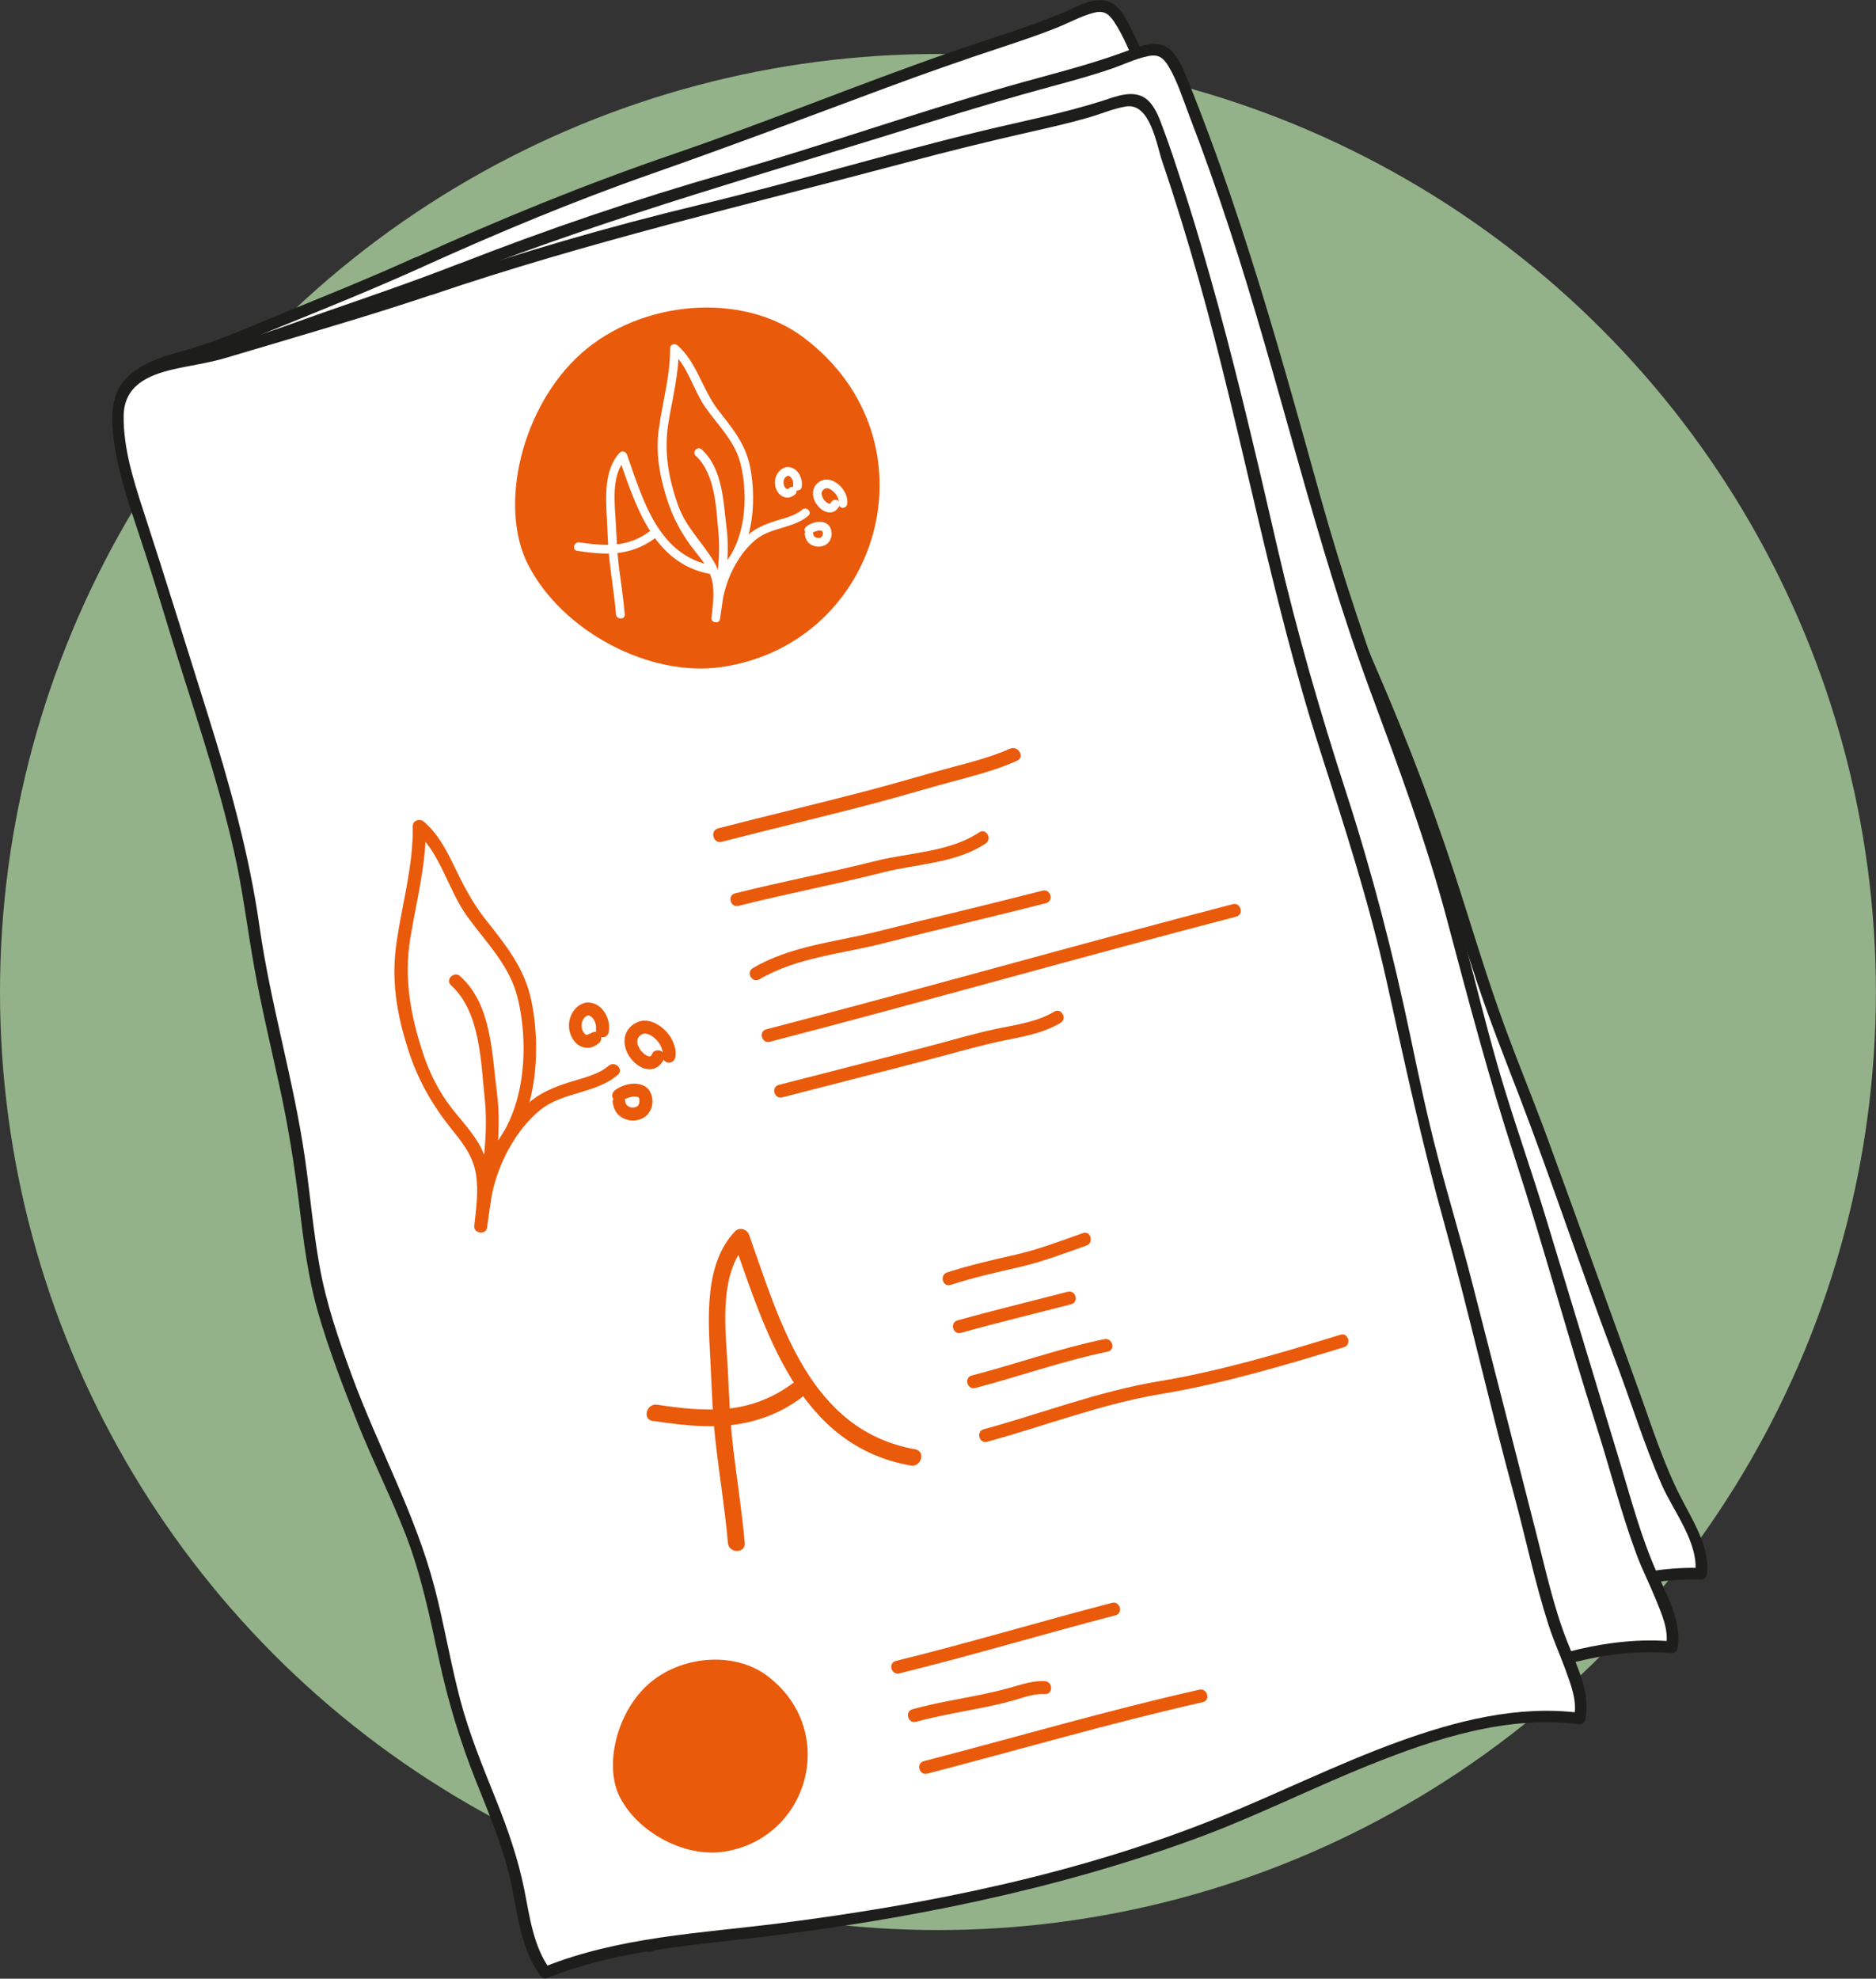 <svg xmlns="http://www.w3.org/2000/svg" id="Calque_1" viewBox="0 0 165.07 174.09"><rect x="0" y="0" width="165.07" height="174.09" fill="#333333" stroke="none"/><defs><style>.cls-1{fill:#ea5a0b;}.cls-2{fill:#fff;}.cls-3{fill:#1d1d1b;}.cls-4{fill:#94b28a;}</style></defs><circle class="cls-4" cx="82.53" cy="87.28" r="82.53"></circle><path class="cls-2" d="m36.79,23.09c7.32-3.32,14.53-6.32,22.25-8.94,8.59-2.92,17.02-6.43,25.57-9.37,2.88-.99,5.84-1.86,8.65-3.01,3.69-1.51,4.26-2.36,6.09,1.55,5.98,12.75,10.49,26.75,14.98,40.08,2.73,8.1,6.49,15.67,9.64,23.53,3.45,8.59,5.56,17.76,9.02,26.37,3.43,8.54,6.2,17.3,9.5,25.92,1.4,3.65,2.57,7.23,4.04,10.87.9,2.23,3.53,6.15,3.13,8.35-11.04-.45-23.03,8.61-32.58,13.22-12.74,6.14-26.6,10.21-40.44,13.05-5.66,1.16-10.37,2.14-15.38,4.78-2.17-2.22-2.94-7.63-4.34-10.63-2.1-4.51-4.62-8.45-6.24-13.23-1.74-5.14-3.11-10.56-5.86-15.24-3.04-5.16-5.88-10.64-8.27-16.15-2.21-5.08-2.9-11.18-4.47-16.51-1.68-5.69-3.87-11.42-5.23-17.19-2.47-10.47-6.93-18.97-10.85-28.91-1.75-4.44-5.18-10.46-5.47-15.14-.25-4.14,4.47-4.63,8.04-5.85,0,0,13.1-5.25,18.21-7.57Z"></path><path class="cls-3" d="m37.05,23.54c6.66-3.02,13.41-5.84,20.32-8.26,6.88-2.41,13.69-4.99,20.53-7.53,3.42-1.27,6.86-2.48,10.33-3.62,1.59-.53,3.19-1.06,4.75-1.69,1.06-.42,2.13-1.02,3.24-1.31.86-.23,1.3.03,1.8.77.86,1.28,1.43,2.8,2.05,4.2,1.47,3.28,2.84,6.6,4.14,9.96,5.1,13.13,8.86,26.75,14.44,39.69,2.88,6.68,5.76,13.3,7.99,20.23,1.11,3.45,2.16,6.93,3.3,10.37s2.44,6.7,3.72,10.03c2.95,7.69,5.52,15.52,8.44,23.22,1.39,3.65,2.54,7.42,4.1,11,1.03,2.36,3.32,5.16,2.96,7.86l.51-.51c-5.48-.17-10.75,1.74-15.63,4.06-5.24,2.49-10.15,5.59-15.29,8.26-11.78,6.13-24.76,10.07-37.68,12.98-6.83,1.54-13.78,2.55-20.07,5.82l.62.08c-1.72-1.87-2.29-4.67-3.01-7.03-.8-2.64-1.96-5.03-3.23-7.48-1.55-2.98-3.11-5.94-4.2-9.12-1.03-3-1.9-6.06-3-9.04s-2.55-5.64-4.1-8.37c-1.74-3.05-3.37-6.16-4.9-9.32s-2.9-6.23-3.81-9.58c-.85-3.14-1.43-6.34-2.23-9.5-1.64-6.51-4.21-12.74-5.8-19.28s-3.85-12.28-6.37-18.23c-2.38-5.6-4.69-11.22-7.15-16.78-1.19-2.69-2.48-5.6-2.74-8.57-.24-2.73,1.8-3.87,4.1-4.62,1.42-.46,2.87-.8,4.26-1.36,1.66-.67,3.32-1.34,4.98-2.02,4.23-1.72,8.47-3.43,12.63-5.31.6-.27.08-1.16-.52-.89-3.9,1.77-7.88,3.37-11.85,4.99-2.64,1.08-5.25,2.27-7.99,3.06-1.93.56-4.23,1.09-5.63,2.66s-1.09,3.8-.63,5.72c.69,2.89,1.95,5.64,3.17,8.33,1.29,2.84,2.44,5.73,3.64,8.61,2.57,6.13,5.34,12.18,7.39,18.51,1.07,3.3,1.79,6.69,2.75,10.02s2.15,6.78,3.24,10.18,1.85,6.46,2.58,9.76,1.43,6.46,2.7,9.51,2.78,6.16,4.33,9.15c1.65,3.19,3.61,6.23,5.2,9.45,1.69,3.4,2.78,7.05,3.94,10.66,1.11,3.45,2.46,6.71,4.12,9.94,1.55,3.01,3.15,5.93,4.14,9.18.78,2.55,1.42,5.47,3.27,7.49.16.17.43.18.62.08,5.65-2.93,11.84-3.97,18-5.31s12.77-3.05,19.02-5.07,12.44-4.41,18.39-7.26c4.96-2.37,9.63-5.31,14.51-7.86,5.61-2.93,11.77-5.69,18.24-5.48.3,0,.48-.25.51-.51.31-2.31-1.31-4.78-2.31-6.75-1.57-3.08-2.6-6.42-3.78-9.66-2.62-7.21-5.2-14.44-7.84-21.64-1.26-3.46-2.68-6.86-3.94-10.32s-2.41-7.17-3.55-10.78c-2.19-6.97-4.73-13.72-7.64-20.42s-5.67-13.76-8.06-20.86-4.68-13.88-7.29-20.72c-1.23-3.23-2.53-6.44-3.9-9.61-.72-1.67-1.45-3.34-2.25-4.97-.4-.81-.84-1.77-1.59-2.32-1.34-.98-3.05.09-4.35.64-3.3,1.4-6.75,2.39-10.13,3.57-8.11,2.83-16.07,6.11-24.2,8.9s-15.35,5.76-22.83,9.15c-.6.27-.08,1.16.52.89Z"></path><path class="cls-2" d="m40.53,23.69c7.49-2.93,14.85-5.53,22.69-7.74,8.73-2.45,17.34-5.51,26.03-8,2.93-.84,5.93-1.55,8.8-2.55,3.77-1.31,4.38-2.13,6,1.87,5.29,13.05,9.05,27.27,12.82,40.83,2.3,8.24,5.64,15.99,8.37,24.01,2.99,8.77,4.61,18.03,7.6,26.81s5.27,17.6,8.1,26.39c1.2,3.72,2.18,7.35,3.45,11.07.78,2.28,3.2,6.33,2.68,8.51-11-1.04-23.45,7.37-33.24,11.46-13.05,5.45-27.1,8.77-41.08,10.88-5.72.86-10.47,1.59-15.61,3.95-2.04-2.34-2.53-7.77-3.76-10.85-1.85-4.62-4.16-8.69-5.52-13.54-1.47-5.23-2.54-10.71-5.04-15.53-2.76-5.31-5.3-10.93-7.4-16.56-1.93-5.19-2.3-11.32-3.58-16.72-1.37-5.77-3.25-11.61-4.3-17.45-1.91-10.59-5.91-19.31-9.29-29.45-1.51-4.53-4.62-10.72-4.65-15.41-.03-4.15,4.71-4.39,8.34-5.41,0,0,13.36-4.54,18.59-6.58Z"></path><path class="cls-3" d="m40.67,24.19c13.51-5.27,27.47-9.16,41.29-13.49,3.55-1.11,7.11-2.16,10.69-3.13,1.71-.46,3.41-.93,5.09-1.5,1.09-.37,2.19-.92,3.33-1.14.86-.17,1.29.15,1.74.89.77,1.28,1.24,2.79,1.77,4.18,1.28,3.32,2.47,6.68,3.58,10.07,4.44,13.49,7.49,27.4,12.41,40.72,2.46,6.64,4.92,13.23,6.74,20.08s3.71,14.04,5.97,20.97c2.55,7.83,4.68,15.79,7.19,23.64,1.2,3.76,2.16,7.62,3.54,11.31.49,1.32,1.14,2.58,1.67,3.89s1.18,2.74.92,4.11l.5-.38c-5.55-.47-11.02,1.23-16.08,3.34s-10.26,4.97-15.45,7.33c-12.09,5.49-25.27,8.73-38.32,10.95-6.91,1.18-13.89,1.82-20.35,4.74l.62.08c-1.61-1.95-2.03-4.8-2.62-7.19-.66-2.68-1.7-5.13-2.84-7.64-1.32-2.91-2.66-5.82-3.58-8.9s-1.62-6.31-2.58-9.42c-1.96-6.36-5.51-12.11-8.06-18.23-1.29-3.09-2.51-6.19-3.24-9.46-.69-3.1-1.1-6.26-1.69-9.39-1.28-6.81-3.61-13.38-4.88-20.2-1.19-6.41-3.22-12.56-5.44-18.68-2.09-5.76-4.14-11.53-6.3-17.26-1.01-2.68-2.08-5.55-2.17-8.45-.09-2.68,1.93-3.7,4.22-4.33,1.49-.41,3.01-.67,4.47-1.17,1.61-.55,3.21-1.1,4.82-1.66,4.36-1.51,8.73-3,13.03-4.68.61-.24.34-1.23-.27-.99-3.94,1.54-7.95,2.91-11.95,4.3-2.68.93-5.35,2-8.11,2.66-1.96.46-4.21.82-5.78,2.18-1.67,1.44-1.58,3.58-1.25,5.58.46,2.88,1.54,5.64,2.59,8.35,1.15,2.95,2.17,5.94,3.24,8.93,2.26,6.35,4.76,12.63,6.5,19.16.89,3.34,1.43,6.75,2.2,10.11s1.79,6.92,2.7,10.38,1.54,6.75,2.11,10.19c.53,3.18,1.08,6.37,2.15,9.42,1.17,3.33,2.58,6.59,4.04,9.8s3.14,6.13,4.49,9.28c1.5,3.49,2.4,7.2,3.36,10.86s2.1,6.83,3.59,10.14c1.39,3.09,2.82,6.09,3.64,9.39.64,2.59,1.13,5.53,2.88,7.65.15.19.43.17.62.08,5.79-2.63,12.05-3.33,18.26-4.33s12.91-2.37,19.26-4.05,12.87-3.81,19.06-6.4c4.97-2.08,9.7-4.71,14.6-6.95,5.76-2.63,12.06-5.04,18.51-4.49.21.02.46-.17.5-.38.43-2.28-.91-4.68-1.81-6.69-1.36-3.04-2.22-6.28-3.18-9.47-2.19-7.27-4.4-14.53-6.6-21.79-1.12-3.68-2.39-7.31-3.53-10.99-1.07-3.46-1.97-6.98-2.87-10.49-1.84-7.19-3.98-14.19-6.57-21.15s-4.92-13.82-6.9-20.93-3.91-14.11-6.13-21.08c-1.13-3.55-2.32-7.08-3.62-10.57-.59-1.58-1.19-3.17-1.84-4.73-.37-.91-.74-1.94-1.44-2.66-1.21-1.23-2.88-.41-4.24.08-3.34,1.22-6.8,2.04-10.22,3.02-8.26,2.37-16.37,5.23-24.63,7.6s-15.87,4.97-23.63,8c-.61.24-.34,1.23.27.99Z"></path><path class="cls-2" d="m37.8,25.48c7.61-2.6,15.07-4.88,23.01-6.74,8.83-2.07,17.57-4.75,26.36-6.85,2.96-.71,5.99-1.29,8.9-2.16,3.82-1.15,4.47-1.94,5.91,2.13,4.72,13.27,7.85,27.64,11.03,41.35,1.94,8.33,4.94,16.22,7.32,24.36,2.6,8.89,3.81,18.22,6.42,27.11,2.59,8.83,4.5,17.82,6.95,26.72,1.04,3.77,1.86,7.44,2.96,11.21.68,2.31,2.92,6.47,2.31,8.62-10.95-1.52-23.75,6.34-33.71,10-13.27,4.88-27.46,7.58-41.52,9.08-5.75.61-10.53,1.13-15.77,3.27-1.94-2.42-2.19-7.87-3.29-11-1.65-4.69-3.78-8.86-4.93-13.77-1.24-5.28-2.07-10.81-4.36-15.73-2.53-5.43-4.82-11.15-6.67-16.87-1.71-5.27-1.8-11.41-2.85-16.86-1.12-5.83-2.74-11.74-3.54-17.62-1.44-10.66-5.06-19.55-7.99-29.83-1.31-4.59-4.14-10.91-3.97-15.6.15-4.15,4.9-4.18,8.57-5.04,0,0,13.54-3.95,18.86-5.77Z"></path><path class="cls-3" d="m37.94,25.97c13.72-4.68,27.84-7.95,41.84-11.68,3.59-.96,7.19-1.85,10.82-2.67,1.72-.39,3.45-.78,5.15-1.27,1.09-.31,2.19-.79,3.31-.98,2.15-.36,2.71,3.38,3.2,4.82,1.16,3.41,2.21,6.85,3.19,10.31,3.89,13.77,6.34,27.9,10.71,41.53,2.16,6.74,4.33,13.43,5.86,20.35s3.09,14.18,5.05,21.21c2.2,7.94,3.99,15.98,6.15,23.93,1.03,3.81,1.83,7.7,3.04,11.46.43,1.34,1.02,2.63,1.5,3.96s1.05,2.78.73,4.14l.5-.38c-5.45-.7-10.93.72-16.02,2.57-5.38,1.96-10.51,4.53-15.82,6.67-12.24,4.93-25.46,7.61-38.52,9.27-7.02.89-14.14,1.19-20.78,3.85l.58.24c-1.49-1.98-1.83-4.69-2.3-7.06-.56-2.78-1.47-5.35-2.52-7.98-1.15-2.87-2.33-5.73-3.12-8.73-.85-3.23-1.39-6.53-2.23-9.77-1.68-6.5-5-12.46-7.31-18.76-1.15-3.14-2.24-6.29-2.83-9.59-.56-3.13-.83-6.3-1.28-9.45-.98-6.86-3.02-13.53-4-20.4-.91-6.45-2.67-12.69-4.62-18.9-1.84-5.84-3.64-11.7-5.54-17.52-.89-2.73-1.83-5.63-1.8-8.53.03-2.68,2.12-3.6,4.43-4.13,1.51-.34,3.04-.54,4.52-.98,1.63-.48,3.26-.96,4.89-1.45,4.42-1.32,8.86-2.62,13.22-4.1.62-.21.36-1.2-.27-.99-4.01,1.36-8.07,2.56-12.13,3.78-2.72.81-5.43,1.77-8.22,2.3-1.97.38-4.24.63-5.86,1.93s-1.72,3.41-1.49,5.39c.34,2.95,1.3,5.8,2.24,8.59s1.83,5.73,2.71,8.62c1.97,6.45,4.21,12.83,5.69,19.42.76,3.37,1.16,6.78,1.77,10.17s1.47,7,2.23,10.49,1.3,6.89,1.72,10.38c.38,3.17.77,6.37,1.66,9.45.96,3.33,2.22,6.59,3.51,9.81s2.93,6.46,4.2,9.75c1.37,3.54,2.13,7.28,2.93,10.98s1.85,7.17,3.24,10.66c1.22,3.06,2.5,6.05,3.16,9.29.53,2.61.86,5.64,2.51,7.83.13.17.36.33.58.24,6.05-2.43,12.47-2.85,18.88-3.62,6.41-.77,12.78-1.79,19.09-3.17,6.55-1.43,13.03-3.24,19.32-5.56,5.14-1.9,10.05-4.38,15.14-6.42,5.8-2.33,12.1-4.38,18.43-3.56.21.03.45-.18.5-.38.54-2.31-.78-4.86-1.6-6.95-1.19-3.03-1.88-6.26-2.69-9.41-1.87-7.36-3.76-14.71-5.64-22.06-.95-3.73-2.07-7.41-3.04-11.13-.92-3.51-1.67-7.06-2.41-10.6-1.52-7.27-3.35-14.35-5.64-21.42s-4.32-14.06-5.99-21.26c-1.66-7.21-3.33-14.42-5.27-21.56-.99-3.63-2.04-7.25-3.21-10.83-.52-1.59-1.04-3.19-1.63-4.76-.31-.84-.64-1.81-1.29-2.46-1.17-1.16-2.86-.4-4.19.02-3.38,1.07-6.87,1.74-10.31,2.57-8.36,2.01-16.58,4.51-24.94,6.52s-16.07,4.28-23.96,6.97c-.62.21-.36,1.21.27.99Z"></path><path class="cls-1" d="m54.55,158.13c1.59,3.1,5.7,5.3,9.11,4.79,7.51-1.11,10.22-10.69,3.83-15.49-2.9-2.18-7.63-1.76-10.44.75-2.81,2.5-3.92,7.19-2.5,9.96Z"></path><path class="cls-1" d="m65.53,135.77c-.24-2.78-.68-5.53-1.01-8.29-.28-2.33-.36-4.65-.48-6.99-.18-3.39-.88-8.39,1.7-11.1l-1.24-.33c2.89,8.17,5.78,18.15,15.64,19.88.93.16,1.33-1.26.39-1.43-9.29-1.64-11.89-11.17-14.61-18.85-.18-.5-.83-.75-1.24-.33-2.72,2.85-2.37,7.61-2.18,11.24.12,2.32.18,4.65.43,6.96.33,3.08.85,6.13,1.12,9.22.08.94,1.56.95,1.48,0h0Z"></path><path class="cls-1" d="m57.43,125.01c2.23.33,4.51.62,6.76.39s4.44-1.02,6.3-2.41c.75-.56.02-1.85-.75-1.28-1.7,1.27-3.64,2.03-5.75,2.23s-4.14-.05-6.17-.35c-.93-.14-1.33,1.29-.39,1.43h0Z"></path><path class="cls-1" d="m46.49,49.72c2.98,5.81,10.66,9.91,17.04,8.96,14.05-2.08,19.13-20,7.17-28.99-5.42-4.07-14.28-3.28-19.54,1.39-5.26,4.68-7.34,13.45-4.68,18.63Z"></path><path class="cls-2" d="m63.52,50.92c2.73-2.23,3.12-6.63,2.48-9.86-.4-2.02-1.59-3.42-2.83-5.01-1.36-1.76-1.87-4.2-3.56-5.67-.24-.21-.66-.08-.65.27.02,2.43-.68,4.76-1,7.16-.28,2.09.09,4.08.72,6.08.55,1.73,1.34,3.18,2.47,4.6.76.96,1.44,1.78,1.58,3.04.11.95-.03,1.91-.13,2.85-.04.42.69.53.75.1.36-2.64.92-5.37.58-8.04-.29-2.33-.33-5.17-2.18-6.89-.36-.34-.9.21-.54.54,1.74,1.61,1.8,4.61,2.01,6.82.22,2.44-.28,4.95-.61,7.36l.75.1c.18-1.66.37-3.4-.51-4.9-1.03-1.76-2.47-3.02-3.18-5-.86-2.41-1.27-4.77-.85-7.31.36-2.17.92-4.3.9-6.51l-.65.27c1.48,1.29,1.91,3.37,3.01,4.94s2.57,2.94,3.07,4.9c.78,3.08.45,7.47-2.17,9.62-.38.31.16.85.54.54h0Z"></path><path class="cls-2" d="m70.58,44.85c-.65.55-1.59.74-2.38.99-.87.28-1.7.62-2.39,1.23-1.46,1.3-2.48,3.27-2.89,5.17-.1.48.63.69.74.2.39-1.83,1.39-3.77,2.85-4.97,1.34-1.09,3.29-.97,4.61-2.09.38-.32-.17-.86-.54-.54h0Z"></path><path class="cls-2" d="m73.17,44.13s-.04.08-.07.12c-.04.07.05-.05,0,0-.02.02-.03.03-.05.05-.05.05,0-.01.03-.02-.01,0-.04.02-.05.03-.05.04.05-.02.04-.01-.02,0-.04.01-.06.02,0,0-.01,0-.02,0-.05.02.05,0,.06,0-.01,0-.03,0-.05,0-.02,0-.04,0-.05,0-.03,0,.06,0,.06,0-.01,0-.03,0-.04,0-.03,0-.07-.02-.1-.03-.06-.02.08.04.03.01-.02-.01-.04-.02-.06-.03-.03-.02-.07-.04-.1-.06,0,0-.02-.01-.02-.02-.05-.03.03.02.03.03-.02-.02-.04-.03-.06-.05-.07-.06-.12-.13-.19-.19-.03-.03.03.04.03.04,0,0-.02-.02-.02-.03-.01-.02-.02-.03-.03-.05-.03-.04-.05-.08-.07-.12-.02-.04-.04-.09-.06-.13,0,0,.03.08.02.05,0,0,0-.02-.01-.03,0-.03-.02-.05-.03-.08-.01-.04-.02-.08-.03-.12,0,0,0-.02,0-.03-.01-.06,0,.04,0,.04,0-.02,0-.05,0-.08,0-.04,0-.08,0-.12,0-.02-.02.1,0,.03,0-.02.01-.05.02-.07,0-.02.02-.04.02-.06,0,.04-.04.08,0,.02.01-.02.02-.04.03-.06,0,0,.01-.02.02-.02.03-.04-.02.02-.02.02,0-.03.1-.1.12-.12.05-.05-.06.04,0,0,.02-.02.05-.03.07-.05.02,0,.04-.02.06-.03-.08.05-.04.02,0,0,.02,0,.05-.01.07-.02.06-.02-.09,0-.01,0,.05,0,.1,0,.14,0,0,0,.03,0,.03,0,0,0-.09-.02-.05,0,.03,0,.06.01.08.02.04.01.09.04.13.04,0,0-.08-.04-.04-.02.01,0,.03.01.04.02.02.01.05.02.07.04.05.03.09.06.14.09,0,0,.02.01.03.02.03.02-.03-.02-.03-.02.01.02.05.04.07.06.05.04.09.08.13.13.02.02.04.05.07.07,0,0,.02.02.02.03l.02.02s.02.03,0,0c0-.01-.02-.03,0,0,0,.01.02.03.03.04.02.03.04.05.05.08.03.05.06.11.09.16,0,.01.01.03.02.04.02.04-.03-.07-.01-.03,0,.03.02.06.03.09.02.06.03.11.05.17,0,.02,0,.03,0,.05.01.05,0-.02,0-.03,0,.02,0,.07,0,.09,0,.06,0,.12,0,.18-.02.2.19.39.38.38.23-.01.36-.17.38-.38.07-.58-.25-1.18-.65-1.57s-1-.68-1.55-.47c-.29.11-.55.32-.69.6-.13.26-.15.54-.1.83.09.48.43.94.83,1.2.24.15.52.23.8.18s.52-.28.64-.53c.09-.18.06-.42-.14-.52-.17-.09-.43-.06-.52.14h0Z"></path><path class="cls-2" d="m69.44,42.94s-.02.01-.02.02c-.03.03.04-.03.04-.03-.02,0-.04.03-.05.04-.02,0-.03.02-.05.03,0,0-.02,0-.02.01-.06.03.07-.03.04-.02-.03.01-.06.02-.1.03-.07.02.04-.01.04,0,0,0-.05,0-.06,0,0,0-.04,0-.04,0,0,0,.11.02.05,0-.02,0-.03,0-.05-.01,0,0-.01,0-.02,0-.05-.01.06.02.05.02-.02,0-.06-.03-.08-.04-.01,0-.02-.02-.03-.02-.04-.02.07.06.04.03,0,0-.01-.01-.02-.02-.02-.02-.05-.04-.07-.07,0,0,0-.01-.01-.02-.02-.02.04.05.04.05,0-.02-.03-.04-.04-.05-.02-.03-.03-.05-.05-.08,0-.02-.02-.03-.02-.05-.03-.07.03.08,0,.02-.03-.07-.05-.14-.06-.21,0-.02,0-.03,0-.05,0-.05.01.1,0,.05,0,0,0-.02,0-.03,0-.04,0-.08,0-.12,0-.03,0-.07,0-.1,0-.06-.02.1,0,.03,0-.02,0-.04.01-.06,0-.04.02-.07.03-.11,0,0,0-.02,0-.02.02-.06-.02.05-.02.04,0,0,.02-.05.03-.05.02-.04.04-.08.07-.11.01-.02.03-.03.04-.05,0,0-.06.07-.02.03,0,0,.02-.02.03-.03.03-.03.06-.05.09-.08s-.05.04-.04.03c0,0,.02-.01.02-.01.02-.01.04-.02.06-.04.01,0,.03-.01.04-.02.02-.01-.1.04-.03.02.03-.01.07-.02.1-.03.03,0-.07.01-.07,0,0,0,.02,0,.03,0,.01,0,.03,0,.04,0s.03,0,.04,0c-.12,0-.08-.01-.03,0,.03,0,.06.02.09.03.02,0-.1-.05-.04-.02.02,0,.04.02.05.03.02.01.06.05.08.05,0,0-.07-.06-.05-.04,0,0,.01.01.02.02.01.01.03.02.04.04,0,0,.09.08.08.09,0,0-.06-.08-.03-.04,0,0,.01.02.02.03.01.02.02.03.03.05.02.04.04.08.06.12,0,0,0,.02.01.02.02.04-.04-.09-.01-.03,0,.02.01.04.02.06.01.04.03.09.04.14,0,.02,0,.05.01.08.01.06,0-.1,0-.02,0,.1,0,.21,0,.31-.01.09.05.21.11.27.07.07.18.12.27.11s.2-.04.27-.11c.07-.08.1-.16.11-.27.06-.46-.09-.95-.4-1.3-.28-.31-.74-.49-1.14-.33-.48.19-.77.67-.82,1.17-.04.41.11.85.39,1.15.17.18.4.29.65.31.28.02.54-.12.75-.3.15-.13.14-.41,0-.54-.16-.15-.38-.14-.54,0h0Z"></path><path class="cls-2" d="m54.97,54.04c-.12-1.42-.34-2.82-.52-4.23-.15-1.23-.19-2.45-.26-3.68-.09-1.77-.46-4.35.88-5.76l-.64-.17c1.5,4.24,3,9.4,8.11,10.31.48.09.69-.65.2-.74-4.82-.85-6.16-5.78-7.57-9.77-.09-.26-.43-.39-.64-.17-1.4,1.48-1.23,3.92-1.13,5.8.06,1.22.09,2.45.23,3.67.17,1.58.44,3.16.57,4.75.04.49.81.49.77,0h0Z"></path><path class="cls-2" d="m50.77,48.46c1.16.17,2.34.32,3.51.2s2.3-.53,3.27-1.25c.39-.29,0-.96-.39-.66-.88.66-1.89,1.05-2.98,1.15s-2.14-.03-3.2-.18c-.48-.07-.69.67-.2.74h0Z"></path><path class="cls-2" d="m70.82,47.03c.02.25.1.45.26.65.13.16.3.26.48.33.34.14.76.11,1.08-.07.38-.22.58-.66.53-1.09-.02-.25-.1-.49-.29-.67s-.39-.24-.63-.26c-.43-.05-.91.12-1.26.37-.16.11-.26.34-.14.52.1.16.35.26.52.14.06-.04.12-.08.19-.12.03-.02.07-.03.1-.05,0,0,.02-.01.03-.01,0,0-.09.04-.05.02.02,0,.04-.01.06-.02.08-.03.15-.05.23-.07.04,0,.07-.01.11-.02.02,0-.11.01-.04,0,.02,0,.04,0,.06,0,.03,0,.07,0,.1,0,.02,0,.03,0,.05,0,.09,0-.07-.02-.03,0,.03,0,.06.01.09.02.02,0,.03.01.05.02.05.02-.09-.05-.03-.01,0,0,.08.05.08.05,0,0-.09-.07-.03-.02.01.01.02.02.03.03.04.03-.06-.09-.02-.03,0,.01.02.03.03.04,0,0,.02.03.02.04,0,.01-.03-.09-.02-.06,0,.01,0,.03.01.04,0,.02,0,.03.01.05s.02.09,0,.02,0,0,0,.01c0,.03,0,.05,0,.08,0,.02,0,.04,0,.05,0,.01,0,.02,0,.03,0,.03,0-.06,0-.06-.01.01-.02.09-.02.11,0,.02-.01.03-.02.05,0,0,0,.02,0,.02,0,.01.05-.09.02-.06-.02.03-.03.06-.05.09,0,0,0,.01-.01.02-.03.04.03-.05.03-.04,0,0-.02.03-.03.03-.02.02-.05.04-.07.07.08-.08.06-.05.03-.02-.01,0-.03.02-.04.03-.02.01-.07.03-.08.04,0-.01.1-.04.04-.02-.02,0-.03.01-.05.01-.03,0-.06.01-.09.02-.06.01.07,0,.05,0-.02,0-.03,0-.05,0-.03,0-.06,0-.1,0-.01,0-.03,0-.04,0,0,0-.02,0-.03,0,0,0,.1.02.07,0-.03,0-.06-.01-.09-.02-.03,0-.07-.02-.1-.03-.05-.02.05.02.05.02,0,0-.02,0-.02-.01-.02,0-.03-.02-.05-.03-.01,0-.03-.02-.04-.02-.02-.01-.07-.05-.01,0s.01,0,0,0-.03-.02-.04-.04-.02-.03-.04-.04c-.03-.04.06.09.02.03-.02-.03-.04-.06-.06-.1-.03-.06.03.08.01.03,0-.02-.01-.04-.02-.06,0-.02,0-.03-.01-.05,0-.01,0-.02,0-.03,0-.04.01.11,0,.05-.01-.1-.04-.19-.11-.27-.07-.07-.18-.12-.27-.11-.19,0-.4.17-.38.38h0Z"></path><path class="cls-1" d="m43.09,102.76c4.08-3.28,4.64-9.91,3.67-14.69-.59-2.92-2.31-4.98-4.11-7.27-1.15-1.47-1.93-3.03-2.74-4.7-.68-1.4-1.42-2.79-2.62-3.81-.36-.3-.98-.12-.97.4.05,3.45-.92,6.77-1.42,10.16s0,6.28.98,9.39c.86,2.74,2.14,4.98,3.94,7.21.96,1.19,1.81,2.3,2.06,3.85s0,3.08-.15,4.58c-.07.63,1.03.79,1.12.15.53-3.9,1.39-7.98.87-11.93-.45-3.44-.45-7.71-3.23-10.21-.54-.49-1.35.31-.8.8,2.58,2.34,2.61,6.71,2.96,9.94.39,3.67-.4,7.47-.89,11.1l1.12.15c.27-2.51.56-5.14-.83-7.39-.78-1.27-1.88-2.35-2.73-3.57-.9-1.29-1.56-2.65-2.06-4.14-1.14-3.42-1.74-6.69-1.15-10.28.54-3.26,1.4-6.48,1.36-9.81l-.97.4c2.28,1.94,2.91,5.21,4.64,7.58s3.72,4.29,4.42,7.17c1.09,4.51.62,11-3.26,14.12-.57.46.24,1.26.8.8h0Z"></path><path class="cls-1" d="m53.55,93.77c-.96.82-2.36,1.09-3.53,1.47-1.29.42-2.52.91-3.54,1.83-2.16,1.94-3.68,4.85-4.29,7.67-.15.71.94,1.02,1.1.3.58-2.71,2.06-5.59,4.23-7.37,1.98-1.62,4.89-1.43,6.84-3.1.56-.48-.25-1.28-.8-.8h0Z"></path><path class="cls-1" d="m57.4,92.69c-.03.06-.06.12-.1.18-.06.11.07-.07.01-.01-.02.02-.05.05-.07.07-.07.07,0-.02.04-.03-.02,0-.05.03-.07.04-.08.05.08-.02.05-.02-.03,0-.06.02-.09.03-.01,0-.02,0-.03,0-.07.02.08-.01.08-.01-.02,0-.05,0-.07,0-.03,0-.06,0-.08,0-.04,0,.09.01.09.01-.02,0-.04,0-.06-.01-.05-.01-.1-.03-.15-.04-.09-.02.12.06.04.02-.03-.02-.06-.03-.09-.05-.05-.03-.1-.06-.15-.09-.01,0-.02-.02-.03-.02-.07-.05.04.03.05.04-.02-.03-.06-.05-.09-.07-.1-.09-.18-.19-.28-.29-.04-.04.04.06.04.06,0-.01-.03-.04-.04-.05-.02-.02-.03-.05-.05-.07-.04-.06-.08-.12-.11-.18-.03-.06-.05-.14-.09-.19,0,0,.05.12.03.07,0-.01-.01-.03-.02-.04-.01-.04-.03-.07-.04-.11-.02-.06-.03-.12-.04-.18,0-.01,0-.03,0-.04-.02-.09,0,.06,0,.07,0-.03,0-.08,0-.11,0-.06,0-.12,0-.18,0-.03-.03.15,0,.04,0-.04.02-.07.03-.11,0-.03.03-.06.03-.09,0,.05-.06.11-.01.03.02-.03.03-.06.05-.09,0-.01.02-.02.02-.04.04-.06-.02.03-.02.03,0-.04.15-.16.18-.18.07-.07-.09.06,0,0,.04-.02.07-.05.11-.07.03-.01.06-.02.09-.04-.12.08-.06.03,0,0,.03-.01.07-.02.1-.03.08-.02-.14,0-.02,0,.07,0,.14,0,.21,0,0,0,.05,0,.05,0,0,0-.13-.03-.07,0,.04.01.08.02.12.03.06.02.14.06.2.07,0,0-.11-.05-.06-.03.02,0,.04.02.06.03.04.02.07.04.1.05.07.04.14.08.2.13.01,0,.03.02.04.03.05.03-.04-.03-.04-.04.02.03.08.07.11.09.07.06.13.12.2.19.03.04.07.07.1.11.01.01.02.03.04.04l.02.03s.03.04,0,0c0-.02-.03-.05,0,0,.01.02.03.04.04.06.03.04.05.08.08.12.05.08.09.16.13.24.01.02.02.04.03.07.03.06-.04-.11-.02-.04.01.04.03.09.05.13.03.08.05.17.07.25,0,.02,0,.05.01.07.02.08-.01-.03,0-.05,0,.04,0,.1,0,.14,0,.09,0,.18-.01.27-.04.3.29.58.57.57.34-.02.53-.25.57-.57.1-.86-.36-1.75-.97-2.33s-1.48-1-2.3-.7c-.43.16-.82.47-1.03.89-.19.39-.23.8-.15,1.22.13.72.63,1.39,1.24,1.78.36.23.77.34,1.19.26s.77-.41.96-.79c.13-.27.08-.63-.2-.78-.25-.13-.64-.08-.78.2h0Z"></path><path class="cls-1" d="m51.87,90.93s-.02.02-.03.03c-.04.04.06-.05.06-.04-.03.01-.05.04-.08.05-.02.01-.05.03-.07.04-.01,0-.02.01-.03.02-.08.05.11-.04.06-.02-.05.01-.09.03-.14.04-.11.02.06-.02.07,0,0,0-.08,0-.08,0,0,0-.06,0-.06,0,.01-.01.17.03.07,0-.02,0-.05-.01-.07-.02,0,0-.02,0-.03,0-.07-.02.09.03.08.04-.03,0-.09-.05-.12-.06-.02-.01-.03-.02-.05-.04-.05-.03.11.09.07.05-.01,0-.02-.02-.03-.03-.03-.03-.07-.07-.1-.1,0,0-.01-.02-.02-.03-.03-.04.06.08.05.07,0-.02-.04-.05-.05-.07-.03-.04-.05-.08-.07-.12-.01-.02-.02-.05-.04-.07-.05-.1.04.11.01.04-.04-.1-.07-.21-.09-.32,0-.02,0-.05-.01-.07-.01-.07.02.14.01.08,0-.01,0-.02,0-.04,0-.06,0-.12,0-.18,0-.05,0-.1,0-.15,0-.09-.03.15,0,.04,0-.03.01-.06.02-.09.01-.05.03-.11.05-.16,0-.01,0-.02.01-.04.03-.08-.03.07-.03.07,0-.01.03-.07.04-.08.03-.06.07-.11.1-.17.02-.03.04-.05.06-.08,0,0-.09.11-.03.04.01-.01.03-.03.04-.04.04-.04.09-.08.13-.12s-.07.06-.06.05c0,0,.03-.02.03-.02.03-.02.05-.04.08-.05.02-.01.04-.02.06-.03.03-.02-.14.05-.05.02.05-.02.1-.02.15-.04.04-.01-.1.02-.1.01,0,0,.04,0,.04,0,.02,0,.04,0,.06,0s.04,0,.06,0c-.18,0-.11-.02-.05,0,.05.01.09.03.13.04.03,0-.14-.07-.06-.02.03.01.05.03.08.04.03.02.09.08.12.08,0,0-.1-.09-.07-.05,0,0,.02.02.03.02.02.02.04.04.06.06.01.01.13.12.12.14,0,0-.09-.13-.04-.06,0,.01.02.03.03.04.02.02.03.05.05.07.03.06.07.11.09.17,0,.01.01.02.02.04.03.06-.05-.14-.02-.05.01.03.02.06.03.09.02.07.04.13.06.2,0,.04.01.07.02.11.02.09-.01-.14,0-.02.01.16.01.31,0,.46-.02.13.08.31.17.4.1.1.26.17.4.17s.3-.05.4-.17c.11-.12.15-.24.17-.4.09-.69-.14-1.4-.6-1.92-.41-.46-1.1-.73-1.69-.49-.72.28-1.15.99-1.22,1.74-.06.6.16,1.27.58,1.71.26.27.6.43.97.45.42.03.8-.18,1.11-.44.23-.19.21-.61,0-.8-.24-.22-.56-.2-.8,0h0Z"></path><path class="cls-1" d="m53.92,97c.04.36.15.67.38.96.19.23.44.39.71.5.51.21,1.13.16,1.6-.11.57-.33.86-.98.79-1.62-.04-.37-.16-.73-.44-.99s-.59-.35-.94-.39c-.64-.07-1.35.18-1.87.54-.24.17-.38.5-.2.78.16.24.52.39.78.2.09-.06.18-.12.28-.17.05-.03.1-.05.15-.07.01,0,.04-.02.05-.02.01,0-.13.05-.08.03.03-.01.06-.02.08-.03.11-.04.23-.08.34-.1.05-.01.11-.02.16-.03.04,0-.16.02-.05,0,.03,0,.06,0,.1,0,.05,0,.1,0,.15,0,.02,0,.05,0,.07,0,.13,0-.11-.02-.04,0,.05.01.09.02.14.03.02,0,.05.02.07.02.07.02-.14-.07-.05-.02,0,0,.11.07.11.07,0,0-.13-.11-.04-.03.02.02.03.04.05.05.05.05-.08-.13-.03-.04.01.02.03.04.04.06,0,.01.03.05.03.06,0,.02-.05-.14-.04-.08,0,.02.01.04.02.06,0,.02.01.05.02.07s.02.14,0,.03,0,0,0,.02c0,.04,0,.08,0,.12,0,.03,0,.05,0,.08,0,.02,0,.03,0,.05,0,.05.01-.09.01-.09-.02.02-.03.13-.04.16,0,.03-.02.05-.03.08,0,0,0,.02-.01.03-.01.02.07-.13.04-.09-.03.04-.05.09-.07.13,0,0-.01.02-.02.03-.04.06.05-.07.05-.07,0,0-.04.04-.04.05-.03.03-.07.06-.1.1.12-.12.09-.07.04-.04-.02.01-.04.03-.06.04-.03.02-.11.04-.12.06.01-.02.15-.06.06-.03-.02,0-.04.01-.07.02-.05.01-.09.02-.14.03-.09.02.11-.01.07,0-.02,0-.05,0-.07,0-.05,0-.1,0-.14,0-.02,0-.04,0-.06,0,0,0-.03,0-.04,0,0,0,.14.02.1.01-.05-.01-.09-.02-.14-.03-.05-.01-.1-.03-.15-.05-.07-.02.08.03.08.03,0,0-.03-.01-.04-.02-.02-.01-.05-.02-.07-.04-.02-.01-.04-.02-.06-.04-.02-.02-.11-.08-.02,0s.02.01,0,0-.04-.04-.06-.06-.04-.04-.05-.06c-.05-.05.09.13.03.04-.03-.05-.06-.09-.08-.14-.05-.09.04.12.02.05,0-.03-.02-.06-.03-.08,0-.03-.01-.05-.02-.08,0-.01,0-.03,0-.05-.01-.06.02.17.01.07-.02-.15-.05-.29-.17-.4-.1-.1-.26-.17-.4-.17-.28.01-.6.25-.57.57h0Z"></path><path class="cls-1" d="m63.52,74.06c4.47-1.16,8.97-2.21,13.44-3.39,2.17-.57,4.32-1.22,6.49-1.81,2.05-.56,4.1-1.05,6.04-1.93.72-.32.1-1.37-.62-1.06-2.06.92-4.26,1.38-6.42,1.99s-4.18,1.2-6.29,1.75c-4.31,1.13-8.65,2.15-12.97,3.27-.76.2-.44,1.38.32,1.18h0Z"></path><path class="cls-1" d="m64.99,79.7c4.23-1.08,8.53-1.88,12.76-2.96,2.96-.75,6.38-.78,8.98-2.53.6-.41.04-1.39-.57-.98-2.58,1.74-6.17,1.78-9.12,2.52-4.1,1.04-8.26,1.81-12.36,2.85-.71.18-.41,1.28.3,1.1h0Z"></path><path class="cls-1" d="m66.81,86.17c3.32-1.96,7.39-2.26,11.07-3.21,4.71-1.21,9.45-2.29,14.16-3.5.71-.18.41-1.28-.3-1.1-4.87,1.25-9.77,2.4-14.64,3.62-3.64.91-7.57,1.25-10.86,3.2-.63.37-.06,1.35.57.98h0Z"></path><path class="cls-1" d="m67.73,91.66c13.71-3.56,27.33-7.45,41.04-11.01.71-.18.41-1.28-.3-1.1-13.71,3.56-27.33,7.45-41.04,11.01-.71.18-.41,1.28.3,1.1h0Z"></path><path class="cls-1" d="m68.82,96.55c4.52-1.17,9.04-2.31,13.55-3.49,2.01-.53,4.01-1.12,6.04-1.53,1.69-.34,3.41-.64,4.91-1.54.63-.38.06-1.36-.57-.98-1.51.91-3.29,1.14-4.99,1.49-2.07.43-4.1,1.05-6.14,1.58-4.36,1.14-8.73,2.24-13.09,3.37-.71.18-.41,1.28.3,1.1h0Z"></path><path class="cls-1" d="m84.55,117.27c3.22-.9,6.46-1.68,9.7-2.52.71-.18.41-1.28-.3-1.1-3.23.84-6.48,1.62-9.7,2.52-.7.2-.4,1.29.3,1.1h0Z"></path><path class="cls-1" d="m85.81,122.12c3.9-1.02,7.71-2.39,11.66-3.2.72-.15.41-1.24-.3-1.1-3.95.81-7.76,2.19-11.66,3.2-.71.18-.41,1.28.3,1.1h0Z"></path><path class="cls-1" d="m86.86,126.85c5.11-1.4,10.09-3.34,15.34-4.21s10.74-2.48,16.05-4.11c.7-.21.4-1.31-.3-1.1-5.3,1.63-10.57,3.2-16.05,4.11-5.25.88-10.23,2.81-15.34,4.21-.7.19-.41,1.29.3,1.1h0Z"></path><path class="cls-1" d="m83.64,113.05c1.98-.64,3.99-1.1,6.02-1.56s3.97-1.21,5.93-1.9c.69-.24.39-1.34-.3-1.1-1.96.69-3.9,1.44-5.93,1.9s-4.04.92-6.02,1.56c-.69.22-.4,1.32.3,1.1h0Z"></path><path class="cls-1" d="m79.13,147.23c6.37-1.57,12.66-3.46,19.02-5.11.71-.18.41-1.28-.3-1.1-6.35,1.65-12.64,3.54-19.02,5.11-.71.18-.41,1.27.3,1.1h0Z"></path><path class="cls-1" d="m80.59,151.49c1.93-.53,3.91-.85,5.87-1.25.94-.19,1.87-.39,2.79-.66s1.76-.58,2.69-.53c.73.04.73-1.09,0-1.14-.9-.05-1.77.2-2.62.45-.97.29-1.96.52-2.95.73-2.03.41-4.08.74-6.08,1.29-.7.19-.41,1.29.3,1.1h0Z"></path><path class="cls-1" d="m81.59,156.05c8.08-2.1,16.1-4.45,24.24-6.29.71-.16.41-1.26-.3-1.1-8.15,1.84-16.16,4.19-24.24,6.29-.71.18-.41,1.28.3,1.1h0Z"></path></svg>